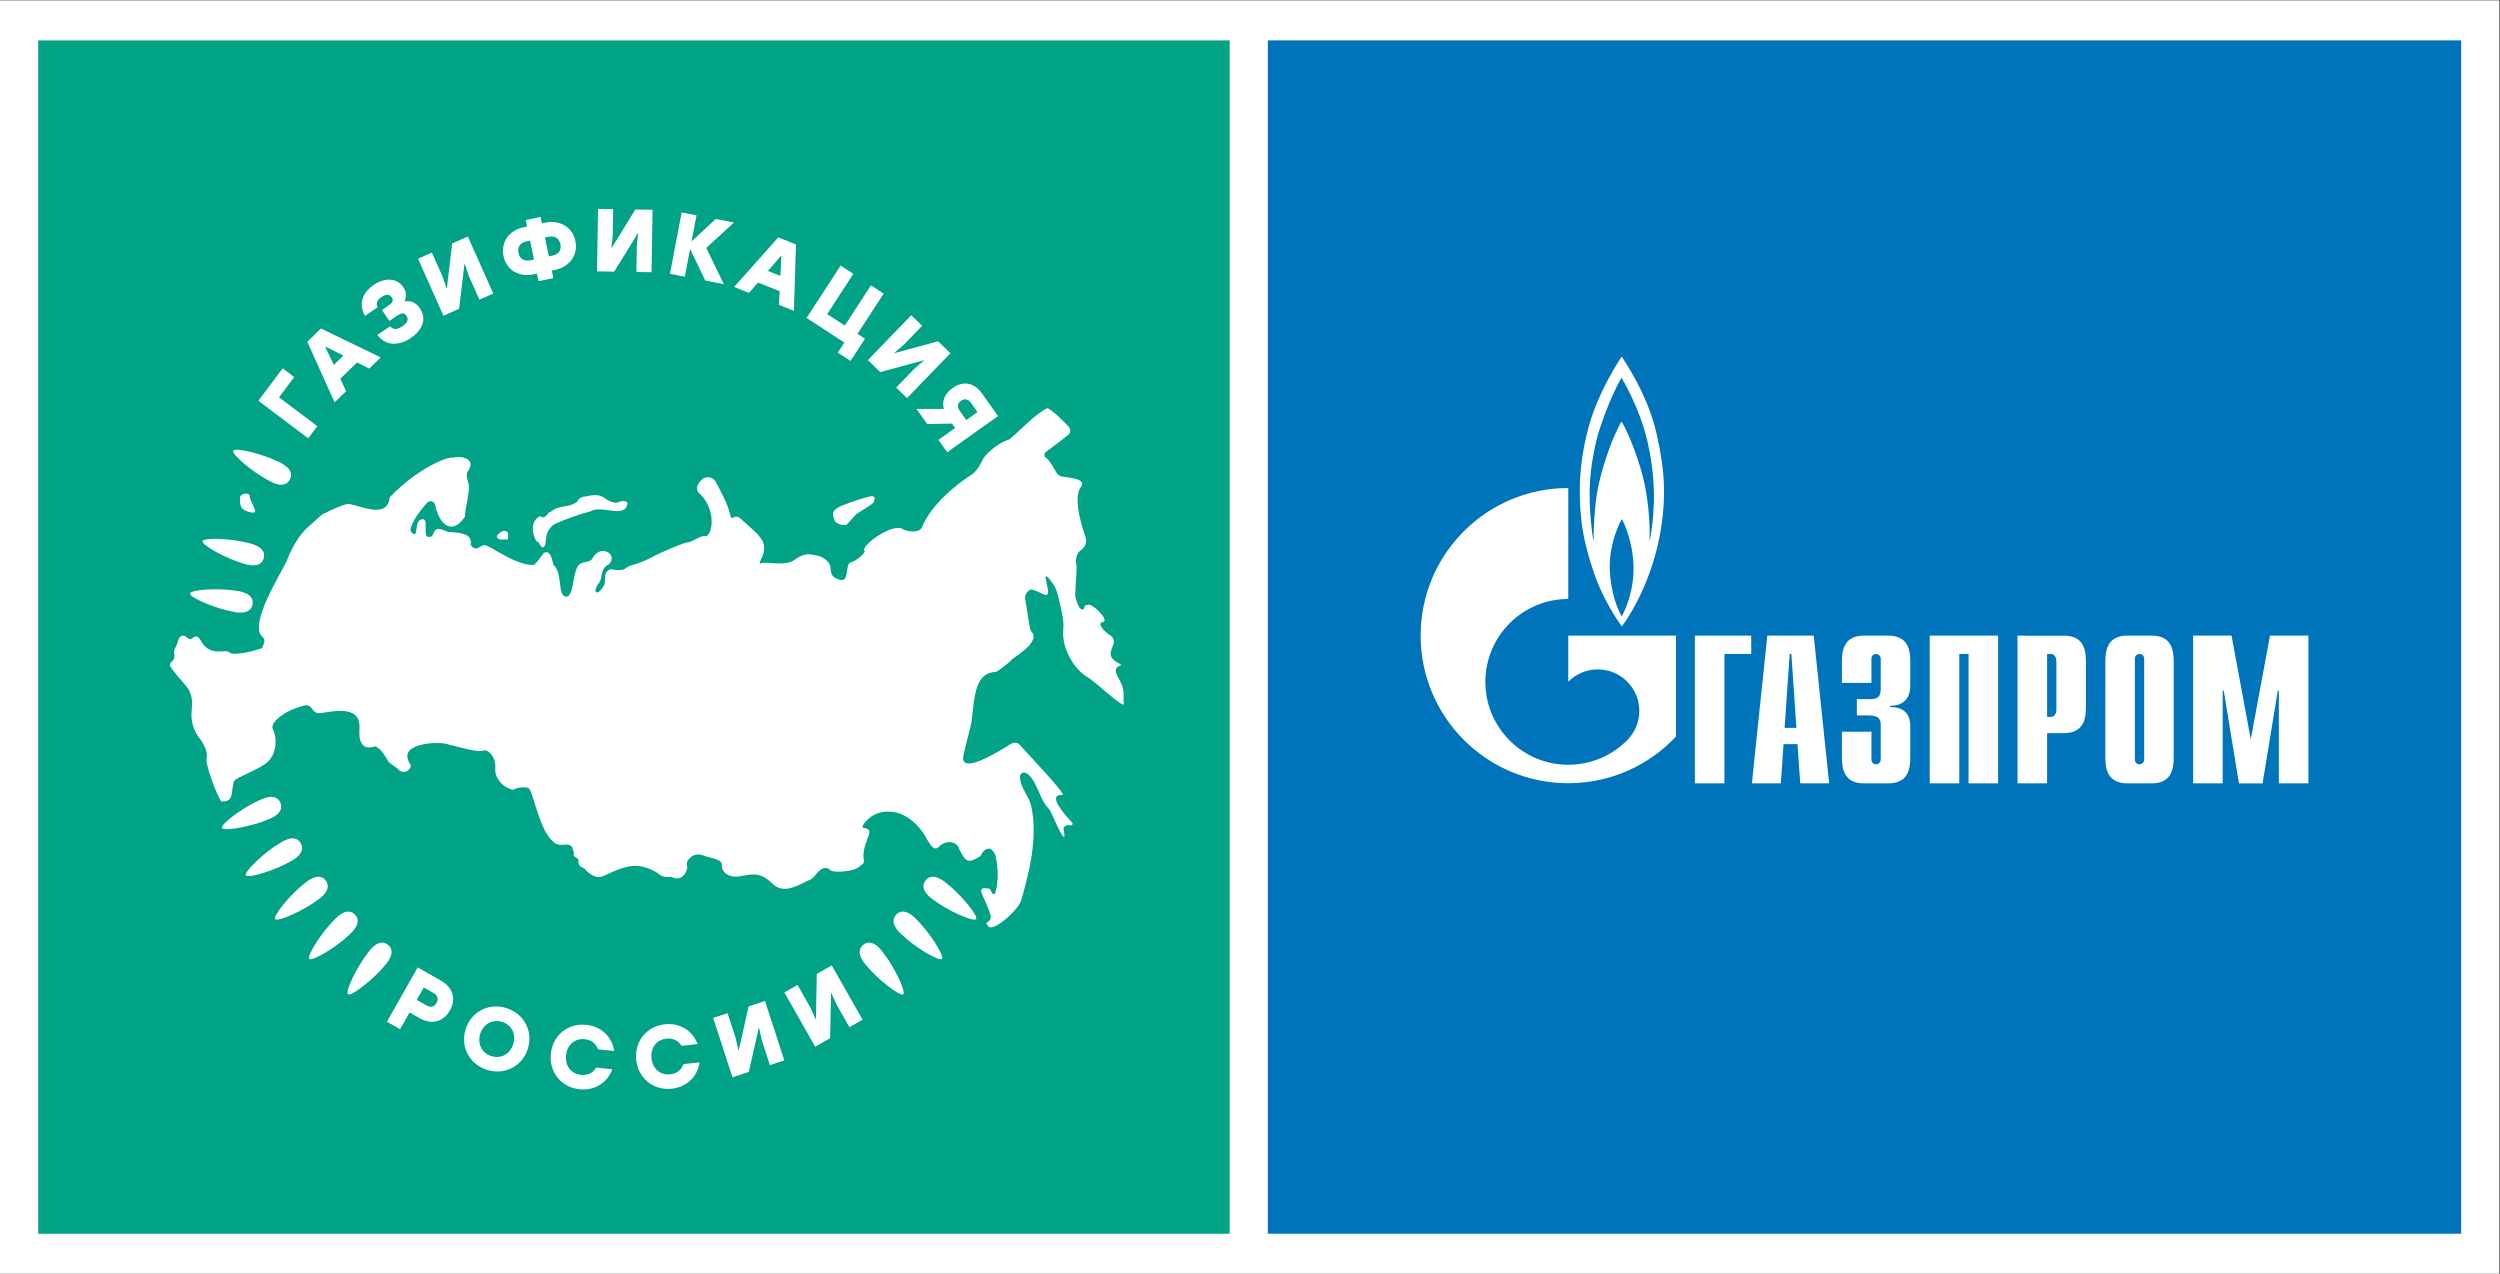 <?xml version="1.0" encoding="UTF-8" standalone="no"?> <svg xmlns:dc="http://purl.org/dc/elements/1.1/" xmlns:cc="http://creativecommons.org/ns#" xmlns:rdf="http://www.w3.org/1999/02/22-rdf-syntax-ns#" xmlns:svg="http://www.w3.org/2000/svg" xmlns="http://www.w3.org/2000/svg" viewBox="0 0 1626.667 828.776" height="828.776" width="1626.667" xml:space="preserve" id="svg2" version="1.1"><rect x="0" y="0" width="1626.667" height="828.776" fill="#333333" stroke="none"/><defs id="defs6"><clipPath id="clipPath30"><path id="path28" d="M 0,621.582 H 1220 V 0 H 0 Z"></path></clipPath></defs><g transform="matrix(1.333,0,0,-1.333,0,828.776)" id="g10"><path id="path12" style="fill:#ffffff;fill-opacity:1;fill-rule:nonzero;stroke:none" d="M 0,0 H 1220 V 621.582 H 0 Z"></path><path id="path14" style="fill:#0074bb;fill-opacity:1;fill-rule:nonzero;stroke:none" d="m 1201.355,19.533 h -582.49 v 582.49 h 582.49 z"></path><g transform="translate(827.299,311.471)" id="g16"><path id="path18" style="fill:#ffffff;fill-opacity:1;fill-rule:nonzero;stroke:none" d="M 0,0 H 27.505 V -8.941 H 14.421 v -63.17 H 0 Z"></path></g><g transform="translate(855.139,239.36)" id="g20"><path id="path22" style="fill:#ffffff;fill-opacity:1;fill-rule:nonzero;stroke:none" d="m 0,0 h 14.115 l 1.338,19.162 h 6.801 L 23.591,0 H 37.706 L 30.184,72.111 H 7.521 Z m 15.969,27.092 2.471,36.081 h 0.825 l 2.472,-36.081 z"></path></g><g id="g24"><g clip-path="url(#clipPath30)" id="g26"><g transform="translate(913.491,264.602)" id="g32"><path id="path34" style="fill:#ffffff;fill-opacity:1;fill-rule:nonzero;stroke:none" d="m 0,0 v -13.58 c 0,-1.853 1.442,-2.37 2.266,-2.37 1.341,0 2.268,1.132 2.268,2.37 V 3.192 c 0,2.267 -0.413,4.739 -5.771,4.739 h -5.87 v 7.931 h 6.078 c 4.12,0 5.563,0.927 5.563,5.357 v 14.339 c 0,1.236 -0.927,2.37 -2.268,2.37 C 1.442,37.928 0,37.413 0,35.558 V 23.795 h -14.421 v 10.197 c 0,5.05 0.618,12.877 10.713,12.877 H 8.247 c 10.101,0 10.717,-7.827 10.717,-12.877 V 22.453 c 0,-7.826 -5.461,-9.991 -9.787,-9.785 v -0.722 c 9.684,0.208 9.787,-7.21 9.787,-9.785 v -14.525 c 0,-5.047 -0.616,-12.878 -10.717,-12.878 H -3.708 c -10.095,0 -10.713,7.831 -10.713,12.878 l 0,12.364 z"></path></g><g transform="translate(941.938,311.471)" id="g36"><path id="path38" style="fill:#ffffff;fill-opacity:1;fill-rule:nonzero;stroke:none" d="M 0,0 H 33.383 V -72.111 H 18.964 v 63.17 h -4.537 v -63.17 H 0 Z"></path></g><g transform="translate(984.804,239.36)" id="g40"><path id="path42" style="fill:#ffffff;fill-opacity:1;fill-rule:nonzero;stroke:none" d="m 0,0 h 14.425 v 24.519 h 8.24 c 10.096,0 10.714,7.831 10.714,12.877 v 21.838 c 0,5.051 -0.618,12.877 -10.714,12.877 H 0 Z M 14.425,32.451 V 63.17 h 1.854 c 1.547,0 2.678,-1.34 2.678,-3.604 V 36.058 c 0,-2.267 -1.131,-3.607 -2.678,-3.607 z"></path></g><g transform="translate(1027.667,252.238)" id="g44"><path id="path46" style="fill:#ffffff;fill-opacity:1;fill-rule:nonzero;stroke:none" d="m 0,0 c 0,-5.046 0.619,-12.878 10.716,-12.878 h 11.949 c 10.095,0 10.711,7.832 10.711,12.878 v 46.357 c 0,5.049 -0.616,12.876 -10.711,12.876 H 10.716 C 0.619,59.233 0,51.406 0,46.357 Z m 18.957,-1.216 c 0,-1.237 -0.928,-2.37 -2.266,-2.37 -0.826,0 -2.269,0.517 -2.269,2.37 v 49.139 c 0,1.854 1.443,2.368 2.269,2.368 1.338,0 2.266,-1.133 2.266,-2.368 z"></path></g><g transform="translate(1108.025,311.471)" id="g48"><path id="path50" style="fill:#ffffff;fill-opacity:1;fill-rule:nonzero;stroke:none" d="M 0,0 H 18.749 V -72.111 H 4.325 v 45.225 H 3.811 l -7.416,-45.225 h -11.539 l -7.417,45.225 h -0.517 V -72.111 H -37.5 V 0 h 18.749 l 9.376,-50.684 z"></path></g><g transform="translate(807.318,377.263)" id="g52"><path id="path54" style="fill:#ffffff;fill-opacity:1;fill-rule:nonzero;stroke:none" d="m 0,0 c -0.164,-7.376 -1.047,-15.157 -2.17,-19.813 0.404,8.02 -0.558,19.333 -2.404,28.161 -1.848,8.827 -7.062,23.587 -11.233,30.409 -3.85,-6.502 -8.587,-19.26 -11.072,-30.329 -2.495,-11.075 -2.567,-24.469 -2.567,-28.486 -0.661,3.387 -2.319,15.458 -1.848,27.603 0.388,10.014 2.728,20.301 4.015,25.032 4.89,15.807 10.432,25.912 11.472,27.517 1.04,-1.605 8.02,-14.041 11.636,-27.121 C -0.568,19.902 0.155,7.384 0,0 m -15.727,-56.452 c -2.167,4.09 -5.536,11.862 -5.858,23.881 -0.081,11.633 4.574,21.584 5.933,23.667 1.211,-2.083 5.22,-10.753 5.697,-22.624 0.325,-11.62 -3.527,-20.752 -5.772,-24.924 m 17.01,89.27 C -3.131,52.153 -14.201,67.875 -15.727,70.445 -18.133,66.834 -26.964,52.956 -31.452,37.548 -36.349,20.38 -37.07,5.14 -35.379,-9.866 c 1.678,-15.005 8.019,-30.401 8.019,-30.401 3.369,-8.086 8.422,-16.742 11.708,-20.998 4.815,6.259 15.891,24.92 19.343,49.316 1.922,13.555 2.004,25.43 -2.408,44.767"></path></g><g transform="translate(799.086,311.494)" id="g56"><path id="path58" style="fill:#ffffff;fill-opacity:1;fill-rule:nonzero;stroke:none" d="m 0,0 h -33.577 v -22.533 c 0.027,0.031 0.053,0.063 0.085,0.094 7.911,7.911 20.738,7.911 28.652,0 7.912,-7.913 7.912,-20.742 0,-28.654 -0.032,-0.033 -0.071,-0.06 -0.103,-0.094 0,-0.002 0,-0.003 -0.002,-0.006 -0.039,-0.039 -0.082,-0.068 -0.12,-0.107 -7.889,-7.836 -18.201,-11.755 -28.512,-11.755 -10.356,0 -20.714,3.951 -28.614,11.852 -13.927,13.923 -15.575,35.467 -4.962,51.203 1.432,2.125 3.081,4.147 4.962,6.026 7.9,7.898 18.258,11.842 28.614,11.842 v 54.163 c -39.8,0 -72.064,-32.262 -72.064,-72.031 0,-39.796 32.264,-72.06 72.064,-72.06 20.749,0 39.445,8.776 52.594,22.808 l 0,49.252 z"></path></g><path id="path60" style="fill:#00a385;fill-opacity:1;fill-rule:nonzero;stroke:none" d="M 600.221,19.533 H 18.645 v 582.49 h 581.576 z"></path><g transform="translate(342.892,385.016)" id="g62"><path id="path64" style="fill:#ffffff;fill-opacity:1;fill-rule:nonzero;stroke:none" d="M 0,0 C -0.016,0.119 -0.02,0.239 -0.009,0.357 -0.02,0.239 -0.016,0.119 0,0 M 5.036,-0.041 C 5.048,0.105 5.069,0.249 5.093,0.392 5.069,0.249 5.048,0.105 5.036,-0.041 M 0.588,-2.871 C 0.601,-2.787 0.608,-2.71 0.61,-2.639 0.608,-2.71 0.601,-2.787 0.588,-2.871 m -1.207,-0.723 c -0.01,0.003 -0.02,0.009 -0.03,0.014 0.01,-0.005 0.02,-0.011 0.03,-0.014 m -0.059,0.03 c 0.001,0 0.001,-10e-4 0.002,-0.002 -0.001,10e-4 -0.001,0.002 -0.002,0.002 m 0.689,3.497 c 0.049,-0.286 0.168,-0.565 0.341,-0.81 -0.173,0.245 -0.292,0.524 -0.341,0.81"></path></g><g transform="translate(243.874,358.488)" id="g66"><path id="path68" style="fill:#ffffff;fill-opacity:1;fill-rule:nonzero;stroke:none" d="m 0,0 c 1.012,-0.37 2.035,0.126 2.844,-0.08 1.114,-0.283 1.254,0.231 1.296,0.869 0.062,0.93 0.125,1.899 -0.272,2.802 0,0 0,0 0,0 C 3.769,3.642 3.669,3.693 3.57,3.744 2.617,4.283 1.691,4.259 0.796,3.611 0.383,3.493 0.038,3.282 -0.187,2.904 -0.487,2.836 -0.631,2.593 -0.809,2.376 -1.696,1.296 -1.349,0.493 0,0"></path></g><g transform="translate(423.584,364.098)" id="g70"><path id="path72" style="fill:#ffffff;fill-opacity:1;fill-rule:nonzero;stroke:none" d="M 0,0 C -0.009,-0.009 -0.017,-0.019 -0.026,-0.028 -0.017,-0.019 -0.009,-0.009 0,0"></path></g><g transform="translate(413.203,367.853)" id="g74"><path id="path76" style="fill:#ffffff;fill-opacity:1;fill-rule:nonzero;stroke:none" d="m 0,0 v 0 h 0.009 c 0,0 -0.01,0 -0.009,0 m 13.54,11.271 v 0 c -0.072,0.167 -0.83,0.401 -1.148,0.444 C 9.395,11.365 2.475,8.876 -1.809,7.255 -3.953,6.444 -7.031,4.925 -6.567,2.392 c 0.155,-0.845 0.451,-1.834 0.934,-2.962 0.219,-0.479 0.725,-0.596 1.109,-0.861 0.588,-0.408 1.634,-1.232 4.483,-0.872 0.23,0.029 4.709,5.249 4.764,5.186 0.282,0.217 7.186,4.514 7.732,5.028 0.881,0.396 1.667,3.028 1.085,3.36"></path></g><g transform="translate(306.314,376.208)" id="g78"><path id="path80" style="fill:#ffffff;fill-opacity:1;fill-rule:nonzero;stroke:none" d="m 0,0 c -1.248,1.913 -3.748,0.586 -5.395,0.096 -7.089,0.68 -4.901,5.446 -15.078,3.099 -3.248,-0.128 -4.144,-2.562 -4.144,-2.562 -4.534,-3.439 -8.168,-1.053 -13.147,-5.112 -0.435,0.022 -0.946,-0.108 -0.926,-0.618 -3.893,-4.384 -2.499,0.393 -5.436,-2.22 -3.384,-3.198 -2.162,-8.22 -0.316,-11.398 1.844,-0.125 1.546,-3.329 3.403,-2.804 2.246,1.039 -0.592,7.1 5.305,11.158 5.27,2.434 12.651,5.085 17.642,6.274 C -12.855,-0.591 -0.886,-8.113 0,0"></path></g><g transform="translate(118.218,373.544)" id="g82"><path id="path84" style="fill:#ffffff;fill-opacity:1;fill-rule:evenodd;stroke:none" d="M 0,0 C -1.18,1.327 -1.39,5.182 -0.779,6.172 -0.19,7.163 3.666,8.047 3.666,5.983 3.666,3.918 6.889,-0.695 6.278,-1.685 5.667,-2.696 1.18,-1.306 0,0"></path></g><g transform="translate(213.067,132.173)" id="g86"><path id="path88" style="fill:#ffffff;fill-opacity:1;fill-rule:nonzero;stroke:none" d="m 0,0 c -1.14,-2.007 -2.816,-2.404 -5.009,-1.154 l -4.649,2.649 3.442,6.057 4.649,-2.65 C 0.625,3.653 1.14,2.006 0,0 m 2.181,10.884 -11.338,6.463 -15.056,-26.499 6.425,-3.662 4.646,8.177 4.913,-2.801 C -2.636,-10.626 3.21,-9.498 6.543,-3.63 9.878,2.237 7.775,7.696 2.181,10.884"></path></g><g transform="translate(250.492,111.962)" id="g90"><path id="path92" style="fill:#ffffff;fill-opacity:1;fill-rule:nonzero;stroke:none" d="m 0,0 c -1.58,-4.844 -6.105,-7.211 -10.734,-5.696 -4.63,1.516 -6.884,6.103 -5.304,10.946 1.582,4.844 6.106,7.212 10.735,5.696 C -0.673,9.431 1.581,4.843 0,0 m -3.114,17.653 c -8.557,2.801 -17.25,-1.546 -20.033,-10.075 -2.783,-8.528 1.667,-17.179 10.224,-19.98 8.556,-2.801 17.249,1.546 20.032,10.074 C 9.893,6.2 5.442,14.852 -3.114,17.653"></path></g><g transform="translate(285.454,114.476)" id="g94"><path id="path96" style="fill:#ffffff;fill-opacity:1;fill-rule:nonzero;stroke:none" d="m 0,0 c 3.203,-0.324 5.507,-2.177 6.452,-4.943 l 7.876,-0.798 C 13.349,1.013 8.152,6.269 0.709,7.021 -8.378,7.942 -15.686,1.807 -16.587,-7.122 c -0.901,-8.928 5.033,-16.403 14.12,-17.323 7.444,-0.753 13.585,3.355 15.894,9.776 l -7.876,0.797 c -1.478,-2.521 -4.107,-3.875 -7.309,-3.551 -5.019,0.508 -7.898,4.478 -7.386,9.549 C -8.632,-2.803 -5.02,0.508 0,0"></path></g><g transform="translate(327.195,97.337)" id="g98"><path id="path100" style="fill:#ffffff;fill-opacity:1;fill-rule:nonzero;stroke:none" d="m 0,0 c -5.016,-0.542 -8.651,2.746 -9.196,7.812 -0.546,5.067 2.305,9.056 7.322,9.597 3.199,0.346 5.836,-0.99 7.331,-3.501 l 7.87,0.849 c -2.351,6.405 -8.52,10.471 -15.957,9.668 -9.08,-0.981 -14.964,-8.494 -14.003,-17.416 0.96,-8.921 8.308,-15.006 17.389,-14.025 7.436,0.803 12.597,6.092 13.532,12.852 L 6.418,4.986 C 5.492,2.213 3.2,0.345 0,0"></path></g><g transform="translate(365.431,130.536)" id="g102"><path id="path104" style="fill:#ffffff;fill-opacity:1;fill-rule:nonzero;stroke:none" d="m 0,0 -4.898,-21.796 -1.455,6.305 -3.943,12.135 -7.03,-2.293 9.423,-28.991 7.98,2.602 4.939,21.81 1.414,-6.318 3.943,-12.135 7.03,2.292 -9.422,28.991 z"></path></g><g transform="translate(398.691,146.35)" id="g106"><path id="path108" style="fill:#ffffff;fill-opacity:1;fill-rule:nonzero;stroke:none" d="m 0,0 -0.416,-22.337 -2.692,5.881 -6.303,11.091 -6.424,-3.661 15.056,-26.498 7.294,4.158 0.455,22.359 2.654,-5.904 6.302,-11.091 6.425,3.663 L 7.295,4.158 Z"></path></g><g transform="translate(154.879,413.704)" id="g110"><path id="path112" style="fill:#ffffff;fill-opacity:1;fill-rule:nonzero;stroke:none" d="m 0,0 -18.695,14.093 7.428,9.884 -5.629,4.244 L -28.77,12.42 -4.447,-5.918 Z"></path></g><g transform="translate(158.651,452.679)" id="g114"><path id="path116" style="fill:#ffffff;fill-opacity:1;fill-rule:nonzero;stroke:none" d="M 0,0 8.953,-4.518 4.282,-9.08 Z m 10.302,-21.878 -2.845,6.043 8.158,7.966 5.96,-3.002 5.605,5.474 L -1.981,8.712 -8.645,2.206 4.696,-27.35 Z"></path></g><g transform="translate(184.36,471.773)" id="g118"><path id="path120" style="fill:#ffffff;fill-opacity:1;fill-rule:nonzero;stroke:none" d="M 0,0 C -0.974,2.129 -0.274,3.501 1.811,4.923 4.544,6.786 6.01,6.099 6.915,4.766 8.016,3.146 6.906,1.914 5,0.615 L 2.088,-1.37 5.709,-6.7 9.197,-4.322 c 2.661,1.813 3.845,1.619 4.8,0.215 1.101,-1.621 0.958,-3.193 -1.918,-5.154 -2.553,-1.74 -4.337,-1.902 -6.019,-0.045 l -6.184,-4.215 c 4.203,-5.567 10.558,-5.397 16.311,-1.475 6.005,4.092 7.762,9.558 4.41,14.492 -1.859,2.737 -4.585,3.883 -7.5,3.372 1.041,2.185 0.883,4.817 -0.561,6.941 C 9.625,14.095 3.743,14.776 -1.973,10.88 -7.439,7.155 -9.52,1.467 -6.185,-4.216 Z"></path></g><g transform="translate(224.115,471.037)" id="g122"><path id="path124" style="fill:#ffffff;fill-opacity:1;fill-rule:nonzero;stroke:none" d="M 0,0 2.633,22.208 4.699,16.073 9.89,4.418 16.641,7.434 4.241,35.279 -3.424,31.855 -6.018,9.663 l -2.105,6.119 -5.191,11.656 -6.751,-3.017 12.399,-27.846 z"></path></g><g transform="translate(257.072,503.924)" id="g126"><path id="path128" style="fill:#ffffff;fill-opacity:1;fill-rule:nonzero;stroke:none" d="M 0,0 1.66,0.348 3.586,-8.863 1.925,-9.212 C -0.884,-9.801 -3.29,-8.925 -3.976,-5.642 -4.654,-2.401 -2.811,-0.59 0,0 m 10.559,2.214 c 2.809,0.59 5.224,-0.328 5.901,-3.569 0.686,-3.283 -1.165,-5.052 -3.976,-5.641 l -1.66,-0.348 -1.926,9.21 z M 3.37,-16.12 l 1.66,0.348 0.767,-3.667 7.238,1.518 -0.767,3.668 1.661,0.349 c 6.855,1.437 11.334,7.006 9.854,14.085 -1.48,7.079 -7.9,10.361 -14.67,8.941 L 7.454,8.774 6.794,11.93 -0.444,10.412 0.216,7.256 -1.445,6.908 c -6.77,-1.42 -11.334,-7.007 -9.854,-14.086 1.48,-7.079 7.814,-10.379 14.669,-8.942"></path></g><g transform="translate(311.555,508.172)" id="g130"><path id="path132" style="fill:#ffffff;fill-opacity:1;fill-rule:nonzero;stroke:none" d="m 0,0 -0.712,-6.438 -0.205,-12.764 7.395,-0.119 0.488,30.495 -8.395,0.134 -11.703,-19.028 0.669,6.438 0.204,12.765 -7.395,0.119 -0.487,-30.496 8.394,-0.134 z"></path></g><g transform="translate(336.861,500.247)" id="g134"><path id="path136" style="fill:#ffffff;fill-opacity:1;fill-rule:nonzero;stroke:none" d="m 0,0 7.4,-15.479 9.055,-1.739 -8.569,17.7 13.53,12.394 -8.928,1.712 -11.792,-10.952 2.438,12.748 -7.261,1.394 -5.729,-29.946 7.262,-1.394 z"></path></g><g transform="translate(381.404,497.08)" id="g138"><path id="path140" style="fill:#ffffff;fill-opacity:1;fill-rule:nonzero;stroke:none" d="m 0,0 -0.492,-10.03 -6.057,2.426 z m -11.427,-13.25 10.58,-4.238 -0.323,-6.673 7.269,-2.911 1.048,32.419 -8.642,3.462 -21.561,-24.203 7.269,-2.912 z"></path></g><g transform="translate(408.956,449.595)" id="g142"><path id="path144" style="fill:#ffffff;fill-opacity:1;fill-rule:nonzero;stroke:none" d="M 0,0 6.197,-4.042 13.248,6.8 9.602,9.178 22.374,28.819 16.177,32.861 3.406,13.22 -5.196,18.831 7.575,38.472 1.379,42.514 -11.393,22.873 -15.238,16.958 3.205,4.928 Z"></path></g><g transform="translate(429.647,440.119)" id="g146"><path id="path148" style="fill:#ffffff;fill-opacity:1;fill-rule:nonzero;stroke:none" d="M 0,0 21.563,5.818 16.645,1.614 7.776,-7.549 13.084,-12.703 34.275,9.189 28.249,15.041 6.717,9.192 l 4.886,4.235 8.871,9.163 -5.31,5.155 -21.19,-21.893 z"></path></g><g transform="translate(469.08,426.079)" id="g150"><path id="path152" style="fill:#ffffff;fill-opacity:1;fill-rule:nonzero;stroke:none" d="m 0,0 c 1.772,1.261 3.495,0.938 4.955,-1.121 l 3.099,-4.367 -5.46,-3.885 -3.097,4.367 C -1.964,-2.947 -1.773,-1.262 0,0 m -8.401,-3.949 -13.345,0.013 5.239,-7.383 12.107,0.227 1.536,-2.165 -8.153,-5.802 4.282,-6.036 L 18.077,-7.437 10.219,3.64 C 6.492,8.893 1.091,9.965 -4.155,6.232 -8.054,3.458 -9.321,-0.169 -8.401,-3.949"></path></g><g transform="translate(461.778,190.779)" id="g154"><path id="path156" style="fill:#ffffff;fill-opacity:1;fill-rule:nonzero;stroke:none" d="m 0,0 c -0.387,0.295 -6.492,5.778 -10.025,1.152 -3.51,-4.643 3.393,-9.076 3.779,-9.371 7.082,-5.398 19.722,-10.959 20.925,-9.461 C 15.801,-16.12 7.082,-5.398 0,0"></path></g><g transform="translate(437.499,175.327)" id="g158"><path id="path160" style="fill:#ffffff;fill-opacity:1;fill-rule:nonzero;stroke:none" d="m 0,0 c -4.039,-4.189 2.284,-9.417 2.633,-9.756 6.387,-6.208 18.272,-13.243 19.646,-11.9 1.299,1.415 -6.077,13.104 -12.464,19.312 C 9.466,-2.005 4.06,4.169 0,0"></path></g><g transform="translate(421.364,160.563)" id="g162"><path id="path164" style="fill:#ffffff;fill-opacity:1;fill-rule:nonzero;stroke:none" d="m 0,0 c -4.51,-3.676 1.145,-9.623 1.451,-10.001 5.6,-6.928 16.561,-15.335 18.085,-14.166 1.459,1.25 -4.471,13.737 -10.071,20.665 C 9.159,-3.124 4.528,3.653 0,0"></path></g><g transform="translate(189.375,160.563)" id="g166"><path id="path168" style="fill:#ffffff;fill-opacity:1;fill-rule:nonzero;stroke:none" d="m 0,0 c -4.528,3.653 -9.159,-3.124 -9.465,-3.502 -5.6,-6.928 -11.53,-19.415 -10.071,-20.665 1.524,-1.169 12.485,7.238 18.085,14.166 C -1.145,-9.623 4.51,-3.676 0,0"></path></g><g transform="translate(173.24,175.327)" id="g170"><path id="path172" style="fill:#ffffff;fill-opacity:1;fill-rule:nonzero;stroke:none" d="m 0,0 c -4.06,4.169 -9.467,-2.005 -9.815,-2.344 -6.387,-6.208 -13.763,-17.897 -12.464,-19.312 1.374,-1.343 13.259,5.692 19.646,11.9 C -2.284,-9.417 4.039,-4.189 0,0"></path></g><g transform="translate(158.986,191.931)" id="g174"><path id="path176" style="fill:#ffffff;fill-opacity:1;fill-rule:nonzero;stroke:none" d="m 0,0 c -3.533,4.625 -9.638,-0.857 -10.025,-1.152 -7.081,-5.398 -15.8,-16.12 -14.679,-17.68 1.203,-1.498 13.843,4.063 20.925,9.461 C -3.392,-9.076 3.51,-4.643 0,0"></path></g><g transform="translate(146.795,210.191)" id="g178"><path id="path180" style="fill:#ffffff;fill-opacity:1;fill-rule:nonzero;stroke:none" d="m 0,0 c -2.951,5.018 -9.671,0.311 -10.09,0.065 -7.679,-4.505 -17.624,-14.097 -16.698,-15.782 1.014,-1.632 14.231,2.365 21.91,6.87 C -4.459,-8.601 2.927,-5.032 0,0"></path></g><g transform="translate(136.845,229.944)" id="g182"><path id="path184" style="fill:#ffffff;fill-opacity:1;fill-rule:nonzero;stroke:none" d="m 0,0 c -2.319,5.34 -9.561,1.488 -10.007,1.295 -8.17,-3.535 -19.206,-11.843 -18.493,-13.628 0.809,-1.744 14.413,0.612 22.583,4.147 C -5.471,-7.993 2.293,-5.352 0,0"></path></g><g transform="translate(118.997,346.604)" id="g186"><path id="path188" style="fill:#ffffff;fill-opacity:1;fill-rule:nonzero;stroke:none" d="M 0,0 C 0.468,-0.131 8.164,-2.965 9.74,2.641 11.29,8.254 3.24,9.818 2.772,9.949 -5.8,12.343 -19.598,12.831 -20.163,10.994 -20.629,9.128 -8.572,2.394 0,0"></path></g><g transform="translate(412.759,341.282)" id="g190"><path id="path192" style="fill:#ffffff;fill-opacity:1;fill-rule:nonzero;stroke:none" d="M 0,0 C 0.172,-0.116 0.37,-0.222 0.536,-0.34 0.37,-0.222 0.172,-0.116 0,0 m 125.968,-20.647 c 0.127,-0.113 0.254,-0.227 0.381,-0.342 -0.127,0.115 -0.254,0.229 -0.381,0.342 m 9.852,-42.547 c -0.444,3.369 0.496,7.062 -1.356,10.057 -0.67,2.448 -5.183,7.002 -0.467,8.738 0.745,0.031 0.407,0.528 0.017,0.758 -6.849,3.141 -4.39,6.257 -3.269,9.769 0.517,1.62 -0.184,3.366 -1.643,4.24 -3.015,1.806 -6.615,6.05 -3.566,6.438 3.759,0.479 -5.661,10.012 -7.545,8.306 -2.533,0.279 -0.466,-3.732 -3.644,-1.537 -1.083,1.62 -1.731,3.741 -2.219,5.56 -0.254,0.947 0.797,13.985 0.616,14.829 -0.715,3.343 -0.204,6.411 2.102,7.921 2.168,1.42 3.121,4.091 2.245,6.529 -2.928,8.142 -5.856,20.295 -1.997,24.655 2.514,4.043 -7.767,4.346 -9.501,4.779 -1.196,0.298 -2.228,1.05 -2.821,2.13 -1.177,2.146 -3.015,5.423 -4.651,6.789 -1.446,0.812 -1.432,2.349 0.039,3.391 1.891,1.338 10.482,7.827 11.023,8.584 0.541,0.756 0.646,1.709 0.063,2.921 -0.419,0.966 -9.531,9.869 -10.9,9.496 -1.044,-0.337 -3.767,-2.36 -4.861,-3.163 -4.084,-2.994 -10.058,-9.3 -13.567,-12.002 -4.697,-1.491 -9.535,-5.19 -12.5,-8.993 -1.658,-3.18 -2.41,-5.033 -5.259,-7.804 C 59.915,47.765 43.875,37.674 37.612,23.944 36.425,18.945 27.796,21.774 27.839,22.265 22.788,25.261 7.639,14.258 9.139,11.702 10.32,10.932 5.042,6.395 2.449,5.952 -0.914,4.783 3.028,-6.443 -5.428,-1.422 -7.808,0.117 -7.055,3.586 -7.75,4.93 c -1.158,2.241 -3.963,3.904 -6.045,4.317 -4.063,0.804 -4.54,0.799 -6.527,0.326 -2.657,-0.633 -4.357,-2.529 -6.076,-3.233 -5.273,-2.159 -13.826,0.397 -15.172,-1.016 -2.017,0.122 5.718,7.119 -1.012,13.818 -0.354,0.903 -5.689,5.458 -8.981,8.405 -0.951,0.851 -2.441,1.025 -3.401,0.184 -0.495,-0.433 -1.109,-0.107 -1.689,2.574 -0.806,3.731 -4.316,10.528 -6.754,14.964 -1.392,2.534 -4.814,3.01 -6.867,0.974 -1.833,-1.818 -3.18,-4.13 -1.501,-6.252 8.976,-7.97 6.947,-20.88 3.298,-21.363 -1.636,1.009 -6,-2.638 -8.353,-2.879 -1.58,0.027 -12.003,-4.174 -19.668,-8.239 -4.324,-2.293 -8.797,-2.844 -10.163,-3.958 -1.008,-0.614 -2.06,-2.264 -7.978,-0.889 -5.549,-2.378 0.175,-6.224 -5.893,-11.133 -1.549,-0.684 -2.277,-0.014 -0.662,3.355 3.483,3.628 0.45,7.262 5.648,10.156 4.958,5.176 -4.756,10.146 -8.165,2.572 -1.359,-1.798 -4.163,-1.173 -5.725,-2.371 -4.082,-1.698 -2.803,-16.599 -7.105,-16.029 -4.303,0.57 -1.386,11.432 -6.035,15.447 -0.532,1.698 -1.439,8.085 -4.801,5.775 -1.22,-1.344 -3.841,-5.775 -5.256,-5.775 -8.179,0 -19.43,8.319 -22.95,9.626 -2.981,0.625 -4.457,-4.061 -7.492,0.309 1.567,6.588 -9.169,5.898 -10.949,6.196 -1.659,0.696 -5.12,2.504 -6.508,0.609 -1.479,-2.585 -0.978,-3.414 -4.044,-2.797 -1.38,2.898 1.473,10.44 -3.383,7.942 -2.546,-2.24 -0.447,-9.226 -3.929,-5.955 -2.087,1.961 3.398,9.86 7.606,14.448 1.255,1.368 3.556,0.779 3.914,-1.043 1.625,-8.266 7.576,-15.955 14.573,-5.737 0.056,4.842 2.003,9.517 1.96,15.35 -0.66,2.253 -1.453,4.368 -0.899,6.182 5.773,8.084 -5.57,8.169 -6.911,7.183 -1.39,1.156 -16.401,-4.297 -30.824,-19.141 -1.236,-10.474 -12.553,-4.851 -19.561,-3.417 -1.767,0.948 -13.424,-5.088 -13.481,-5.064 -0.005,0.002 -0.009,0.003 -0.014,0.006 -0.305,-0.248 -3.905,-3.503 -7.302,-6.553 -3.849,-3.457 -7.604,-10.034 -9.438,-14.871 -2.068,-5.455 -14.637,-24.388 -14.127,-34.337 0.291,-5.671 4.782,-2.733 1.505,-9.528 -2.438,-0.918 -13.631,-4.073 -16.054,-2.081 -1.282,1.804 -7.017,-1.583 -11.857,3.041 -2.211,2.113 -2.798,6.968 -6.465,3.566 -2.137,-0.728 -2.962,2.905 -5.528,1.088 -1.347,-1.275 -1.049,-3.322 -2.085,-4.815 -0.698,-1.004 -1.096,-2.207 -0.861,-3.408 0.299,-1.526 0.076,-3.01 -1.137,-3.88 -0.862,-0.619 -1.187,-1.758 -0.611,-2.649 3.796,-5.864 9.19,-9.754 9.892,-13.738 0.979,-2.804 0.453,-6.161 0.292,-9.074 -0.161,-2.913 0.6,-8.488 4.767,-13.089 1.554,-2.664 3.215,-5.484 2.688,-8.473 -1.188,-1.811 4.726,-18.286 7.135,-21.289 6.504,-0.492 4.539,5.144 6.15,9.638 -0.116,1.612 9.323,4.618 15.092,8.548 2.036,1.387 3.56,3.402 4.352,5.734 1.265,3.721 1.224,7.841 -0.486,11.379 -1.727,3.575 7.576,10.048 16.11,11.636 3.729,0.149 2.926,-4.635 7.49,-3.837 8.776,1.616 19.173,2.84 18.722,-7.118 -0.415,-5.289 0.355,-11.558 7.725,-9.107 3.497,-1.521 5.036,-5.608 6.785,-7.887 1.036,-0.791 3.378,-2.478 4.24,-3.082 2.137,-2.74 5.792,-1.342 6.327,1.334 -0.077,0.971 -0.694,1.306 -1.283,2.761 -3.576,8.841 15.544,9.232 19.119,7.939 0.561,-0.203 1.14,-0.334 1.723,-0.467 3.851,-0.877 12.393,-3.496 15.574,-2.771 1.418,0.768 2.968,-0.301 4.247,-1.944 1.559,-2.001 2.028,-4.581 1.804,-7.108 -0.26,-2.943 2.28,-8.36 8.628,-9.997 1.724,1.198 7.506,1.959 8.226,0.179 2.753,-5.642 5.352,-21.399 12.355,-26.243 3.311,-2.08 5.574,0.801 8.363,-1.771 -0.046,-1.283 1.166,-2.285 0.77,-3.549 -0.711,-1.526 2.685,-1.678 2.252,-3.375 -0.04,-1.999 0.872,-2.857 2.98,-3.659 1.233,-1.744 4.928,-4.729 7.575,-4.054 1.167,-0.437 6.315,3.278 13.372,4.92 5.607,1.305 11.329,-0.466 15.898,-3.968 1.193,-0.913 2.667,-1.108 5.572,-0.972 5.52,-2.841 7.96,3.22 7.762,5.176 -0.701,1.756 0.169,2.952 1.283,4.078 1.8,1.819 4.537,2.151 6.863,1.085 0.182,-0.083 0.367,-0.158 0.554,-0.221 12.961,-3.068 5.166,-3.68 10.004,-8.462 6.827,-5.013 13.468,4.647 22.667,-4.832 5.843,-6.021 13.793,-0.132 17.831,1.459 1.2,0.472 2.244,1.252 3.027,2.277 1.93,2.529 4.725,5.291 7.389,2.855 1.888,-1.748 11.351,-0.638 13.647,1.088 1.451,1.092 3.184,2.043 2.983,3.518 -0.93,3.057 0.485,7.465 1.826,10.974 3.512,7.874 -6.332,1.967 -0.807,8.231 2.068,2.344 4.894,3.899 7.981,4.394 12.682,2.271 20.669,-10.804 21.702,-13.246 1.325,-1.766 3.31,-6.73 6.196,-3.35 3.62,3.283 8.77,2.199 9.699,-1.729 3.017,-5.895 4.092,-7.084 10.309,-3.097 0.272,1.116 4.075,7.296 7.218,0.443 1.407,-6.266 1.702,-13.75 -0.315,-19.011 -1.963,-0.285 -1.359,1.898 -2.511,2.554 -4.427,1.017 -4.559,-0.529 -3.651,-2.623 0.908,-2.095 3.787,-8.706 4.007,-9.679 1.1,-4.865 -3.326,-3.342 -1.433,-5.362 1.703,-4.983 15.095,7.484 16.364,11.691 4.224,13.956 8.235,31.592 5.172,45.544 -0.809,5.587 -5.375,8.858 -5.649,15.193 0.502,3.012 3.295,1.834 4.122,1.033 4.655,-4.512 5.505,-12.006 9.698,-16.427 0.566,-0.597 1.019,-1.292 1.357,-2.042 2.111,-4.684 8.27,-18.789 6.086,-8.114 -0.027,1.233 1.525,2.23 3.303,1.752 0.773,-0.208 1.446,0.552 1.041,1.241 -2.745,2.848 -13.089,14.05 -4.909,13.575 2.108,-0.284 -9.599,12.335 -17.189,20.561 -1.487,1.612 -2.816,3.055 -3.853,4.199 -0.823,0.91 -2.587,1.553 -5.975,-1.022 -6.88,-4.213 -23.129,-13.727 -21.245,-4.388 0.473,2.343 1.42,6.181 3.003,12.284 2.976,9.607 0.054,28.098 12.867,28.429 1.405,0.653 7.371,5.292 7.533,5.873 0.474,0.948 15.325,8.964 9.442,14.168 -1.235,4.6 -1.703,10.681 -2.714,15.365 -0.327,1.81 0.498,3.467 2.239,4.639 1.184,0.798 4.935,-1.457 7.44,-2.445 0.698,-0.275 1.437,0.257 1.458,1.007 0.036,1.245 -0.181,2.422 -0.438,3.829 -2.033,7.305 0.708,3.677 2.885,0.53 1.145,-1.654 1.931,-3.521 2.351,-5.488 1.205,-5.638 3.221,-11.243 2.654,-16.878 -0.877,-8.719 5.169,-19.457 12.152,-23.34 3.613,-2.107 17.305,-15.234 17.423,-12.909"></path></g><g transform="translate(113.849,323.14)" id="g194"><path id="path196" style="fill:#ffffff;fill-opacity:1;fill-rule:nonzero;stroke:none" d="m 0,0 c 0.479,-0.083 8.419,-2.134 9.428,3.601 0.98,5.74 -7.185,6.492 -7.664,6.575 C -7.004,11.702 -20.781,10.809 -21.16,8.924 -21.438,7.022 -8.768,1.526 0,0"></path></g><g transform="translate(131.461,387.018)" id="g198"><path id="path200" style="fill:#ffffff;fill-opacity:1;fill-rule:nonzero;stroke:none" d="M 0,0 C 0.434,-0.22 7.426,-4.509 10.068,0.679 12.683,5.88 5.095,8.993 4.662,9.213 -3.276,13.242 -16.711,16.427 -17.625,14.736 -18.446,12.998 -7.938,4.029 0,0"></path></g></g></g></g></svg> 